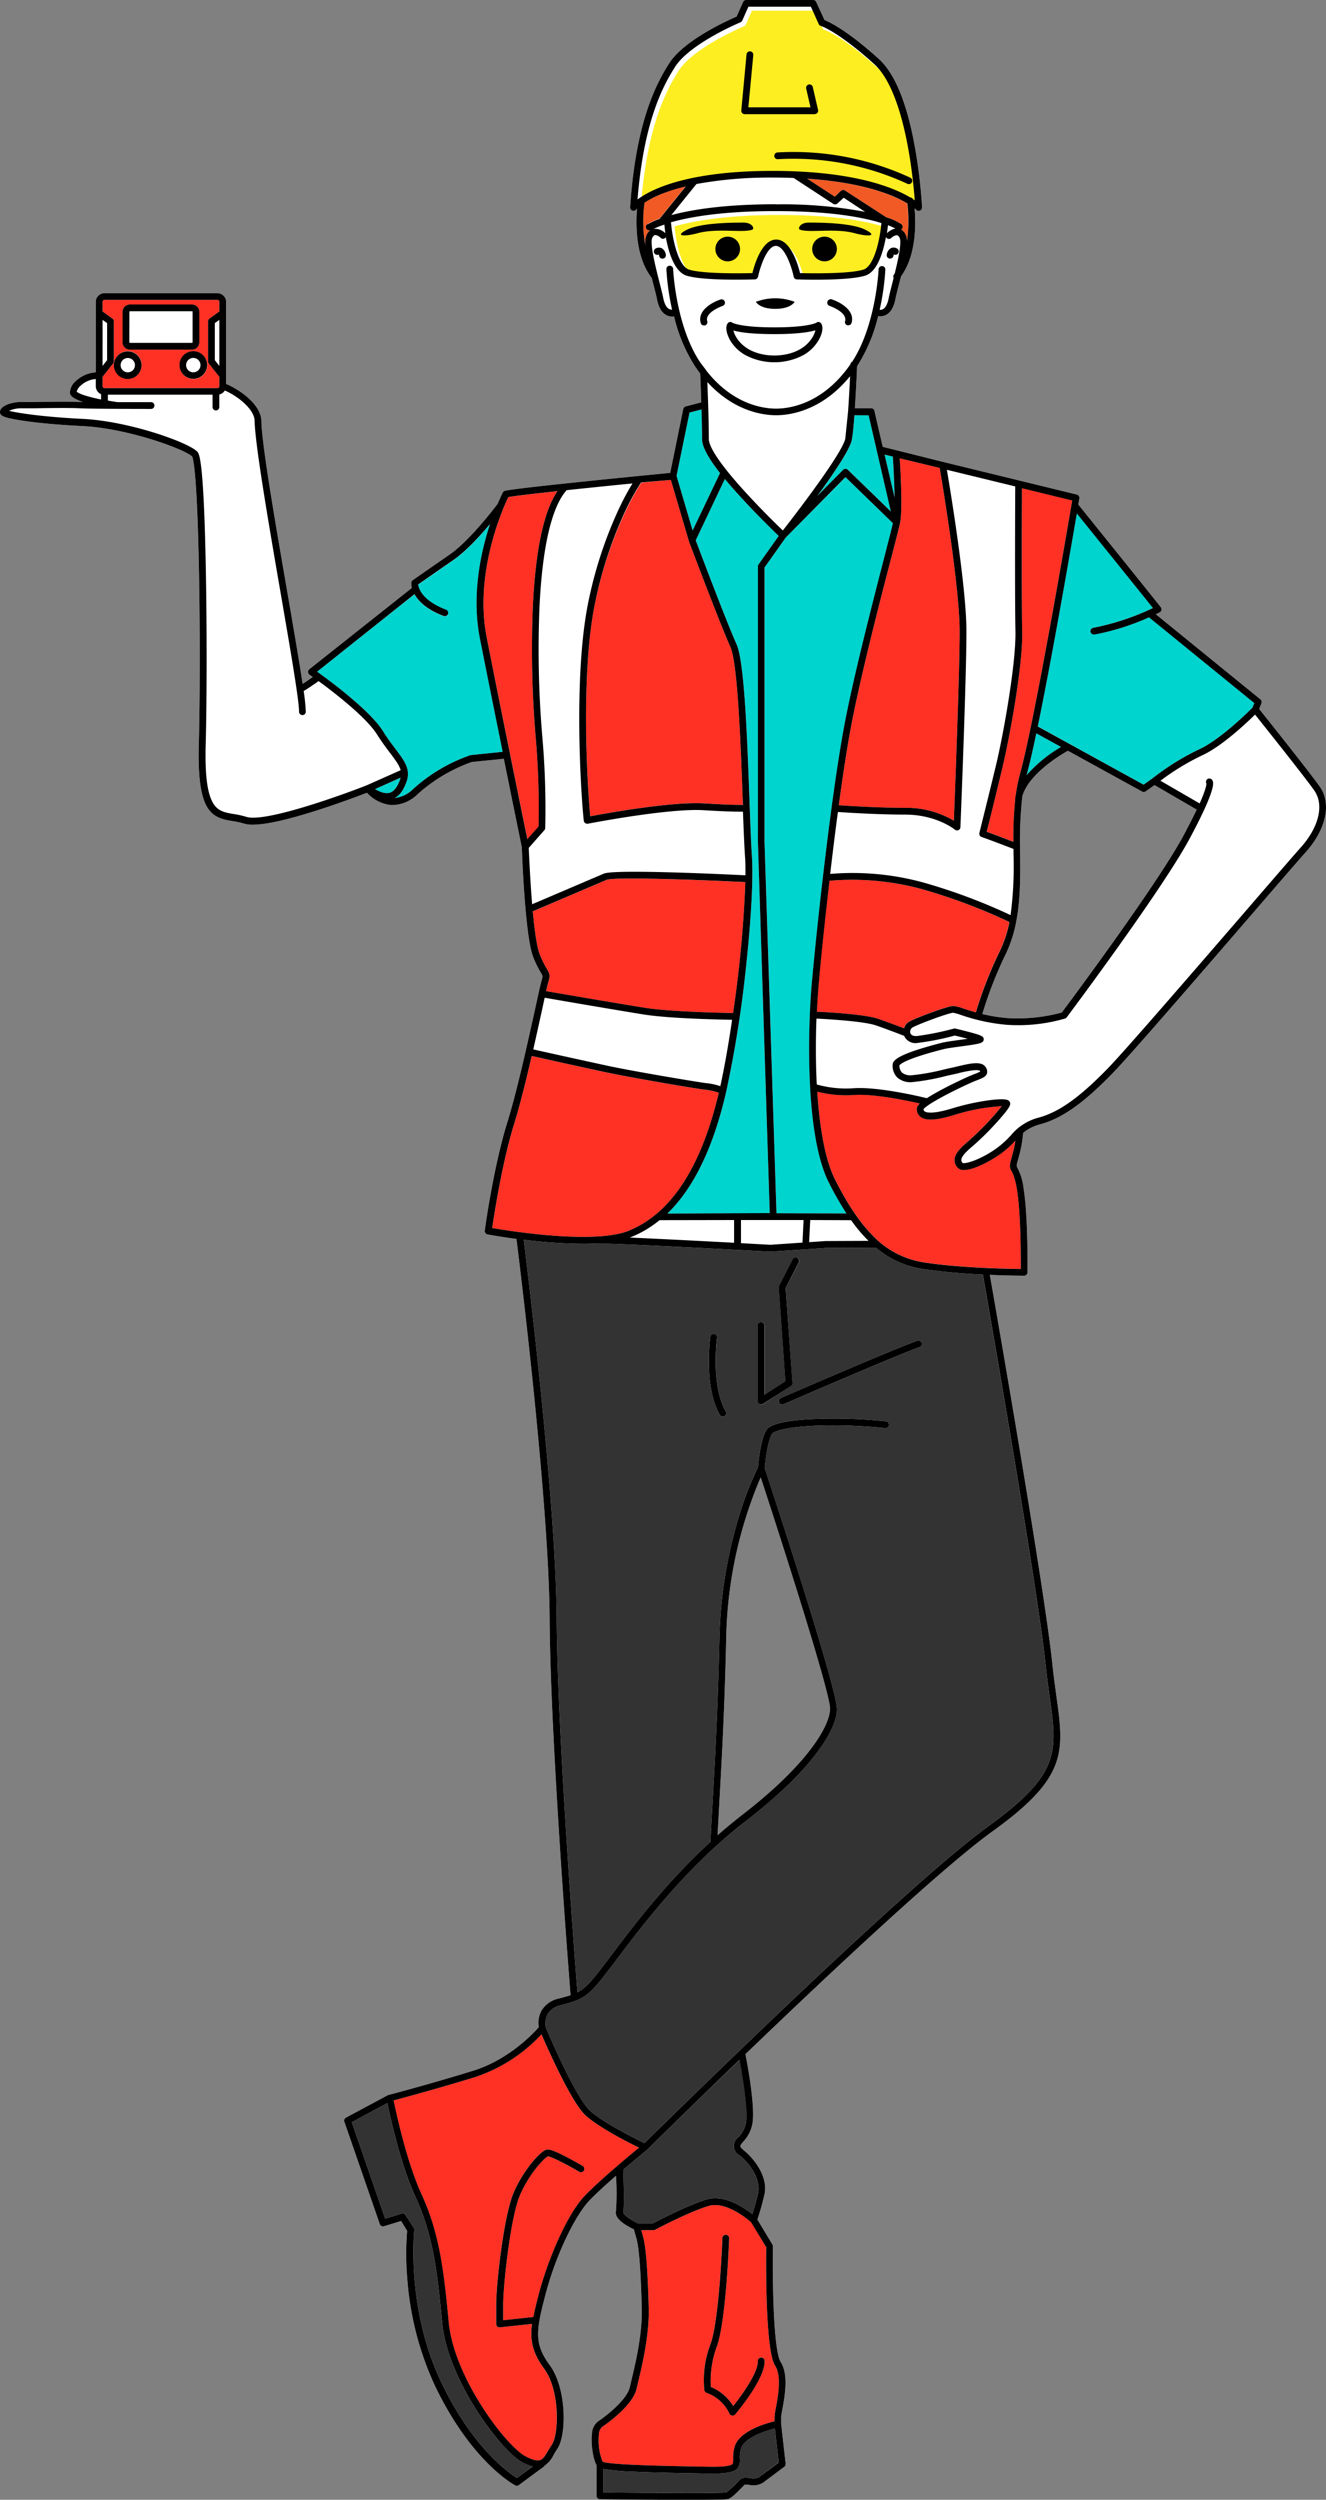<svg xmlns="http://www.w3.org/2000/svg" width="354.87" height="668.943" viewBox="0 0 354.87 668.943">
  <rect x="0" y="0" width="354.87" height="668.943" fill="#808080" stroke="none"/>
  <g transform="translate(0 0)">
    <path d="M349.33,228.178c-1.858,2.058-7.536,8.647-14.732,16.983-13.548,15.687-32.107,37.186-36.9,42.109-7.707,7.914-13.429,11.963-19.159,13.548a11.845,11.845,0,0,0-4.716,2.339,34.878,34.878,0,0,1-1.3,6.914c-.54,1.873-.511,1.925-.222,2.45a15.615,15.615,0,0,1,1.651,5.619c1.214,7.455,1.029,21.735,1.022,22.335a.9.9,0,0,1-.9.9c-.081,0-3.924,0-9.172-.23,1.54,8.8,14.651,83.862,16.724,104.058.333,3.206.74,6.1,1.088,8.662,2.073,14.917,3.013,21.728-16.983,36.12-13.622,9.794-44,38.333-66.228,59.7.5,2.554,2.628,13.881,1.88,18.508a9.4,9.4,0,0,1-2.45,4.886c-.422.5-.822.977-.8,1.236,0,.111.118.444.918,1.1,3.435,2.828,6.485,7.566,5.545,11.778a70.17,70.17,0,0,1-1.9,6.759l4.012,6.663a.9.9,0,0,1,.133.481c0,.067-.1,6.922.126,14.177.385,12.585,1.384,15.9,1.947,16.761,2.184,3.368,1.11,9.195.474,12.674a18.545,18.545,0,0,0-.333,2.132V648.6l1.2,10.69a.888.888,0,0,1-.355.822l-5.649,4.235a5.032,5.032,0,0,1-3.776.6,4.593,4.593,0,0,0-1.192-.052l-.481.5c-1.481,1.525-2.887,2.961-3.827,3.309-.252.1-.614.244-9.506.244h-8.247c-8.3-.052-16.583-.148-16.664-.148a.911.911,0,0,1-.9-.911v-8.217c-1.007-1.681-1.562-6.152-1.214-8.528a4.253,4.253,0,0,1,1.621-3.183c3.05-2.036,7.825-6.145,8.484-9.121.118-.526.274-1.162.444-1.9,1.029-4.294,2.961-12.282,2.761-19.248-.237-9.757-.7-16-1.377-18.508l-.74-2.621a20.735,20.735,0,0,1-2.221-1.214c-1.984-1.281-2.821-2.48-2.561-3.65a67.735,67.735,0,0,0,0-9.454c-2.665,2.325-5.389,4.8-7.159,6.663-3.457,3.613-8.795,13.814-11.845,25.615-2.421,9.284-2.858,12.763,1.266,18.382,4.553,6.211,4.59,18.693,2.028,22.424-.37.54-.681,1.081-.985,1.6a7.307,7.307,0,0,1-2.384,2.872.844.844,0,0,1-.252.289l-6.663,4.923a.911.911,0,0,1-.54.178.867.867,0,0,1-.422-.1c-.481-.252-11.845-6.418-21.565-26.821A82.464,82.464,0,0,1,109,609.748a76.857,76.857,0,0,1-.037-12.77l-1.614-2.643-4.583,1.407a.9.9,0,0,1-1.125-.57L92.161,567.78a.918.918,0,0,1,.429-1.1l11.29-6.048h0l.1-.044h.067c.111,0,11.6-3.057,22.542-6.441,9.965-3.08,16.694-10.616,17.6-11.675a7.033,7.033,0,0,1,.74-4.442A7.122,7.122,0,0,1,149.6,534.8c1.229-.318,2.221-.592,3.1-.888-.548-6.937-5.412-69.056-5.6-100.638-.185-31.419-7.951-94.375-8.884-101.733-4.316-.577-7.366-1.14-7.729-1.207a.911.911,0,0,1-.74-1.007c0-.17,2.273-16.953,6.085-29.183,2.621-8.432,5.589-22.076,7.4-30.234.837-3.835,1.436-6.611,1.7-7.462.37-1.207.37-1.207-.185-2.162a27.753,27.753,0,0,1-2.006-4.087c-2.221-5.426-3.028-27.717-3.087-29.464-.207-.992-2.325-11.356-4.819-23.69l-8.61.874a43.516,43.516,0,0,0-14.451,8.595,9.752,9.752,0,0,1-6.589,2.909h-.674a10.275,10.275,0,0,1-6.307-3.28c-1.8.689-7.4,2.828-13.548,4.775-7.869,2.51-13.562,3.768-17.027,3.768a7.832,7.832,0,0,1-2.332-.289,22.054,22.054,0,0,0-3.043-.674c-2.495-.415-5.071-.851-6.811-3.746s-2.473-8.328-2.236-16.835c.311-11.349.341-30.086.059-45.559-.489-27.391-1.592-30.967-1.843-31.426-2.08-1.977-17.286-7.573-29.405-8.143-5.693-.281-11.1-.74-15.28-1.347-1.873-.267-3.42-.54-4.486-.807-1.192-.3-2.265-.644-2.265-1.577,0-1.629,2.961-2.717,5.745-2.717H9.032c3.961-.052,9.935-.118,12.489,0h.666c-3.435-1.14-3.465-2.132-3.479-2.554a4.39,4.39,0,0,1,1.54-3.006,8.543,8.543,0,0,1,5.389-2.362V80.76a2.31,2.31,0,0,1,2.31-2.288H58.2a2.31,2.31,0,0,1,2.31,2.31v21.965c3.561,1.481,9.358,5.449,9.439,9.92.1,6.182,3.65,26.725,6.781,44.848,1.74,10.053,3.324,19.248,4.257,25.489.74-.459,1.725-1.133,2.724-1.829-.533-.385-.851-.6-.874-.614a.918.918,0,0,1-.385-.74.9.9,0,0,1,.341-.74l27.436-21.75a4.478,4.478,0,0,1-.155-1.4.881.881,0,0,1,.385-.666s4.1-2.872,9.883-6.863c5.352-3.7,12.082-12.585,12.844-13.57.777-1.858,1.333-2.961,1.377-3.035a.888.888,0,0,1,.555-.452c2.7-.74,38.689-4.272,44.248-4.8l3.487-17.086a.918.918,0,0,1,.659-.7l4.161-1.081c-.111-3.613-.244-6.781-.281-7.729-.452-.585-.888-1.192-1.325-1.836A43.108,43.108,0,0,1,180.4,84.677a3.931,3.931,0,0,1-.5.037,3.317,3.317,0,0,1-1.7-.459c-1.185-.688-1.991-2.132-2.391-4.286-.148-.807-.5-2.147-.9-3.7-.163-.629-.318-1.251-.466-1.858-2.473-3.213-3.842-7.677-4.064-13.326A40.917,40.917,0,0,1,170.5,55.8c-.155.163-.23.259-.237.259a.9.9,0,0,1-1.036.3.888.888,0,0,1-.585-.9c1.481-22.254,6.707-32.685,10.5-38.592,4.027-6.219,15.8-11.482,17.99-12.43l1.74-3.9a.9.9,0,0,1,.829-.54h17.9a.911.911,0,0,1,.829.533l2.221,4.834c1.362.54,6.108,2.784,14.54,10.416,4.257,3.85,7.507,11.726,9.624,23.416a140.146,140.146,0,0,1,1.954,16.287.9.9,0,0,1-.548.874.874.874,0,0,1-.355.074.911.911,0,0,1-.659-.281,5.085,5.085,0,0,0-.452-.4,41.384,41.384,0,0,1,.141,5.338c-.215,5.375-1.481,9.705-3.768,12.889-.178.74-.37,1.481-.57,2.221-.4,1.555-.74,2.895-.9,3.7-.4,2.154-1.207,3.6-2.391,4.286a3.317,3.317,0,0,1-1.7.459,4.808,4.808,0,0,1-.555-.044,43.338,43.338,0,0,1-5.634,13.385c-.067,1.555-.281,6.537-.6,11.26h4.353a.9.9,0,0,1,.881.7l2.221,9.624,16.25,4.064h0l35.7,8.713a.9.9,0,0,1,.674,1.029c0,.052-.1.637-.274,1.651,4.175,5.182,21.713,26.94,22.113,27.532a.91.91,0,0,1,.118.74.9.9,0,0,1-.459.577c-.067,0-.429.215-1.029.5l28,22.787a.918.918,0,0,1,.267,1.044l-.607,1.525c2.147,2.687,13.637,17.094,16.235,20.8C356.414,215.075,354.889,222,349.33,228.178Zm-86.446,43.19a44.067,44.067,0,0,0,6.589,1.066,44.878,44.878,0,0,0,14.688-1.481c2.184-2.917,25.593-34.336,32.625-47.446,1.481-2.8,2.635-5.049,3.487-6.855l-11.3-6.559-2.347,1.673a.911.911,0,0,1-.526.17.888.888,0,0,1-.437-.111L285.789,200.9c-2,1.125-10.52,6.233-12.193,12.185a111.007,111.007,0,0,0-.585,15.243c.052,6,.1,12.134-.992,17.967a.592.592,0,0,1-.037.192,34.6,34.6,0,0,1-2.961,9.1,107.691,107.691,0,0,0-6.137,15.783ZM198.321,485.9c8-6.159,14.2-12.06,18.434-17.545,4.56-5.922,5.345-9.432,5.4-11,.155-4-12.756-44.263-18.574-62.03a114.867,114.867,0,0,0-9.232,42.938c-.429,19.248-1.251,33.765-1.851,44.374-.178,3.183-.341,6.041-.459,8.484C194.042,489.344,196.182,487.582,198.321,485.9Z" transform="translate(0 0)" fill="#fff"/>
    <path d="M233.684,77.434a17.168,17.168,0,0,1,3.235-1.481.444.444,0,0,1,.067-.1l6.937-8.588a46.321,46.321,0,0,0-6.27,2.021,26.148,26.148,0,0,0-4.775,2.421,37.208,37.208,0,0,0,.244,11.712,6.174,6.174,0,0,1,.3-3.087,3.457,3.457,0,0,1,1.022-1.273.9.9,0,0,1-.755-1.629Z" transform="translate(-60.385 -17.469)" fill="#f15a24"/>
    <path d="M294.563,73.329l-5.752-3.746-1.7,1.547a.911.911,0,0,1-1.1.089L275.411,64.29c-1.984-.081-3.872-.111-5.612-.111A110.307,110.307,0,0,0,249.4,65.9l-6.737,8.336c5.182-1.414,14.066-2.917,28.087-2.917A118.151,118.151,0,0,1,294.563,73.329Z" transform="translate(-63.017 -16.666)" fill="#fff"/>
    <path d="M304.749,156.637c-.437,2.51-4.908,9.121-9.269,15.095l6.929-7.011a.9.9,0,0,1,1.273,0l11.5,11.156-5.989-25.748H305.43C305.2,152.78,304.971,155.216,304.749,156.637Z" transform="translate(-76.734 -38.987)" fill="#00d4cf"/>
    <path d="M304.769,54.852a.881.881,0,0,1,.74.474l.452.3c-.533-6.863-2.835-29.176-10.875-36.453-7.625-6.907-12.652-9.668-14.244-10.164a.955.955,0,0,1-.563-.5L278.17,3.86H261.432l-1.643,3.7a.9.9,0,0,1-.481.466c-.133.059-13.451,5.626-17.486,11.9-3.561,5.545-8.41,15.191-10.061,35.468,3.576-2.687,13.266-7.647,36.157-7.647C289.452,47.753,300.172,52.121,304.769,54.852Z" transform="translate(-60.186 -1.002)" fill="#fcee21"/>
    <path d="M248.707,93.353c3.909,1.17,14.155.992,16.916.925.555-2.288,2.547-8.95,6.381-8.95s5.8,6.663,6.381,8.973c2.754.067,13.007.244,16.916-.925,2.843-.851,4.442-7.81,4.842-12.467-4.538-1.436-13.163-3.2-28.132-3.2-14.384,0-23.209,1.629-28.132,3.035C244.235,85.372,245.827,92.487,248.707,93.353Z" transform="translate(-63.333 -20.181)" fill="#fcee21"/>
    <path d="M320.6,83.572A4.4,4.4,0,0,1,322.87,82.3a18.973,18.973,0,0,0-2-.888c-.059.585-.148,1.325-.281,2.162Z" transform="translate(-83.254 -21.141)" fill="#fff"/>
    <path d="M313.064,68.632c-6.574-2.436-14.325-3.568-21.314-4.042l7.4,4.834,1.666-1.569a.9.9,0,0,1,1.1-.089l11.023,7.159a16.094,16.094,0,0,1,4.027,1.829.9.9,0,0,1,.192,1.266.74.74,0,0,1-.2.2,3.235,3.235,0,0,1,1.2,1.392,4.316,4.316,0,0,1,.348,1.688,38.364,38.364,0,0,0,0-10.127,33.675,33.675,0,0,0-5.449-2.539Z" transform="translate(-75.765 -16.773)" fill="#f15a24"/>
    <path d="M236.405,82.218a3.761,3.761,0,0,1,2.961,1.207c-.141-.925-.229-1.732-.289-2.325a22.357,22.357,0,0,0-3.028,1.207,2.109,2.109,0,0,1,.355-.089Z" transform="translate(-61.3 -21.061)" fill="#fff"/>
    <circle id="楕円形_10" data-name="楕円形 10" cx="1.917" cy="1.917" r="1.917" transform="translate(49.823 95.781)" fill="#fff"/>
    <path d="M214.457,205.478c-4.212,19.2-2.221,50.437-1.481,58,4.36-.822,21.884-3.99,30.508-3.457,6.27.392,9.121.422,10.364.392a7.861,7.861,0,0,0-.037-.933c-.54-14.717-1.347-36.964-3.317-41.324-2.8-6.2-11.023-28.058-11.1-28.272h0l-4.834-16.42-7.884.74a61.334,61.334,0,0,0-4.235,7.64,110.134,110.134,0,0,0-7.981,23.638Z" transform="translate(-55.017 -45.046)" fill="#ff3024"/>
    <path d="M38.294,116.5l-1.214-.881v12.326l1.214-1.54Z" transform="translate(-9.629 -30.025)" fill="#fff"/>
    <path d="M276.091,126.194c2.1,0,7.292-.452,10.039-4.634a6.462,6.462,0,0,0,.94-2.11c-1.555.459-4.716,1.014-10.979,1.014s-9.424-.555-10.971-1.014a6.418,6.418,0,0,0,.933,2.11C268.8,125.78,273.989,126.194,276.091,126.194Z" transform="translate(-68.849 -31.02)" fill="#fff"/>
    <path d="M250.2,121.151c7.166,9.172,15.354,10.216,18.693,10.216,3.524,0,12.474-1.162,19.892-11.845a.9.9,0,0,1,.481-.7c6.389-9.757,7.07-24.593,7.077-24.741a.9.9,0,1,1,1.806.074,67.224,67.224,0,0,1-1.555,10.823,1.614,1.614,0,0,0,.925-.2c.7-.407,1.229-1.481,1.525-3.057.163-.866.511-2.221.918-3.813.111-.444.237-.933.37-1.481a.9.9,0,0,1,.111-.925l.178-.222c.918-3.7,1.925-8.365,1.325-9.55-.148-.3-.4-.674-.74-.74a2.494,2.494,0,0,0-1.481.74.9.9,0,0,1-1.281,0,.741.741,0,0,1-.17-.244c-.74,4.012-2.28,9.395-5.641,10.364-2.961.881-8.884,1.059-13.2,1.059-2.724,0-4.782-.074-5-.081a.9.9,0,0,1-.851-.74c-.674-3.183-2.561-8.232-4.768-8.232-1.133,0-2.347,1.392-3.405,3.924a25.911,25.911,0,0,0-1.362,4.309.911.911,0,0,1-.859.74c-.54,0-13.392.459-18.2-.977-3.331-1-4.9-6.315-5.619-10.32a.74.74,0,0,1-.133.163.9.9,0,0,1-1.273,0,2.221,2.221,0,0,0-1.481-.74c-.311.052-.555.422-.74.74-.74,1.481,1.029,8.425,1.984,12.148.407,1.584.74,2.961.918,3.813.3,1.592.829,2.65,1.532,3.057a1.6,1.6,0,0,0,.866.207,66.406,66.406,0,0,1-1.525-10.823.9.9,0,0,1,.866-.94.911.911,0,0,1,.94.866c0,.148.7,15.347,7.307,25.1.474.688.948,1.347,1.429,1.962ZM298.46,90.258a2.391,2.391,0,0,1,1.1-1.747,1.718,1.718,0,0,1,1.658.044.911.911,0,1,1-.844,1.614h0a1.184,1.184,0,0,0-.1.326.911.911,0,0,1-.9.785h-.118a.911.911,0,0,1-.8-1.022Zm-59.869,1.007h-.111a.9.9,0,0,1-.9-.785,1.2,1.2,0,0,0-.1-.326h0a.9.9,0,1,1-.814-1.614,1.71,1.71,0,0,1,1.658-.044,2.369,2.369,0,0,1,1.059,1.747.9.9,0,0,1-.792,1.022Zm44.048,11.49a.9.9,0,0,1,1.14-.57c2.406.8,6.233,3.028,5.3,6.285a.918.918,0,0,1-.874.659.932.932,0,0,1-.244,0,.9.9,0,0,1-.622-1.118c.681-2.384-4.086-4.057-4.131-4.072a.9.9,0,0,1-.57-1.184Zm-13.984-.9a16.835,16.835,0,0,1,5.182.948s-.94,1.88-5.182,1.88-5.182-1.88-5.182-1.88a16.834,16.834,0,0,1,5.182-.925Zm-12.778,6.818a.911.911,0,0,1,.614-.422.829.829,0,0,1,.666.185c.222.126,2.532,1.251,11.253,1.251s11.031-1.125,11.253-1.251a.837.837,0,0,1,.674-.185.911.911,0,0,1,.607.422c.577.866.37,2.465-.533,4.161a10.994,10.994,0,0,1-4.064,4.183,16.642,16.642,0,0,1-15.872,0,11.053,11.053,0,0,1-4.064-4.183C255.514,111.15,255.307,109.55,255.877,108.677Zm-6.315.466a.9.9,0,0,1-.866-.659c-.933-3.257,2.887-5.486,5.293-6.285a.906.906,0,1,1,.577,1.718c-.052,0-4.812,1.688-4.131,4.072a.9.9,0,0,1-.622,1.118.984.984,0,0,1-.244.044Z" transform="translate(-61.176 -22.061)" fill="#fff"/>
    <path d="M256.215,165.027c-3.228-4.138-4.812-7.129-4.812-9.069,0-2.221-.067-5.13-.148-7.958l-3.213.837-3.472,16.931,4.309,14.643Z" transform="translate(-63.513 -38.434)" fill="#00d4cf"/>
    <rect width="16.938" height="8.469" rx="0.22" transform="translate(34.602 83.285)" fill="#fff"/>
    <path d="M268.654,369.608l-3.161-99.268V196.531a.94.94,0,0,1,.163-.526l5.4-7.625c-1.481-1.436-5.7-5.523-9.861-10.068q-2.6-2.828-4.553-5.182l-7.8,16.42c1.073,2.865,8.343,22.091,10.927,27.813,2.117,4.679,2.865,25.37,3.472,42q0,.866.067,1.71a1.79,1.79,0,0,1,0,.2c.193,5.264.363,9.765.563,12.644.111,1.643.148,3.7.111,6.115a1.953,1.953,0,0,1,0,.215,1.024,1.024,0,0,1,0,.148c-.111,5.871-.659,13.688-1.569,22.254a312.087,312.087,0,0,1-5.412,34.432c-3.413,14.895-8.691,25.815-15.754,32.633l25.171-.074Z" transform="translate(-62.648 -44.96)" fill="#00d4cf"/>
    <path d="M296.949,446.626H297l11.393-.052a41.71,41.71,0,0,1-4.649-5.523L292.8,441l-.3,5.922Z" transform="translate(-75.96 -114.524)" fill="#fff"/>
    <path d="M228.094,445.546l-.444.163c7.714.326,19.515.94,27.932,1.392V441l-19.951.059A28.992,28.992,0,0,1,228.094,445.546Z" transform="translate(-59.119 -114.524)" fill="#fff"/>
    <path d="M321.86,376.625q3.021-1,7.3-2.073h.118c.7-.17,2.295-.392,4.153-.644.644-.089,1.414-.193,2.147-.3-1.066-.289-2.295-.592-3.45-.866a72.69,72.69,0,0,1-10.031,1.984,3.275,3.275,0,0,1-3.524-1.9c-1.11-.437-4.3-1.666-7.522-2.791s-12.941-1.688-15.946-1.836c-.229,5.922-.207,12.037.081,17.634a28.694,28.694,0,0,0,10.068.992c6.492-.37,17.175,2.139,19.381,2.68.925-.592,2.169-1.31,3.827-2.221,3.28-1.74,6.789-3.361,7.944-3.842l1.1-.444a9.461,9.461,0,0,0,1.444-.637,1.525,1.525,0,0,0-.111-.178s-.3-.318-1.947-.126a32.816,32.816,0,0,0-3.761.74c-.563.141-1.051.259-1.444.341s-1.185.252-1.991.444a60.412,60.412,0,0,1-8.8,1.592,5.331,5.331,0,0,1-4.116-1.17,4.442,4.442,0,0,1-1.281-3.361C315.486,379.653,316.263,378.483,321.86,376.625Z" transform="translate(-76.596 -95.618)" fill="#fff"/>
    <path d="M321.981,164.86l-2.221-.54,2.672,11.467C322.388,171.486,322.092,166.608,321.981,164.86Z" transform="translate(-83.039 -42.672)" fill="#00d4cf"/>
    <path d="M275.869,177.272c1.318-1.688,4.56-5.878,7.832-10.364,7.292-9.994,8.713-13.207,8.884-14.236l.74-7.218c.237-3.339.422-6.966.54-9.483-7.588,9.38-16.191,10.461-19.744,10.461-3.346,0-11.193-.962-18.411-8.884.059,1.606.141,3.783.215,6.093h0c.1,3.183.178,6.626.178,9.158,0,1.333,1.318,5,10.15,14.636C270.242,171.8,274.27,175.732,275.869,177.272Z" transform="translate(-66.406 -35.31)" fill="#fff"/>
    <path d="M288.6,335.73v-.1c-.355-6.663-.311-13.37-.074-19.152a.423.423,0,0,1,0-.1v-.1c.148-3.368.348-6.4.577-8.884,1.577-17.308,5.375-51.525,8.884-69.641,2.524-13.044,7.447-32.063,10.364-43.419,1.177-4.56,2.065-7.988,2.413-9.535l-12.7-12.326-16.035,16.205-5.641,7.966v73.483l3.2,99.32,18.737.059a85.375,85.375,0,0,1-4.694-8.232C290.579,355.274,289.135,345.606,288.6,335.73Z" transform="translate(-71.773 -44.789)" fill="#00d4cf"/>
    <path d="M403.482,258.16l2.339-1.673a67.735,67.735,0,0,1,12.474-7.766c5.619-2.532,13.252-10.105,14.318-11.171l.489-1.229-28.176-22.95a64.726,64.726,0,0,1-14.54,4.59h-.148a.9.9,0,0,1-.148-1.8,66.733,66.733,0,0,0,15.887-5.278c-2.88-3.628-14.429-17.96-20.366-25.333-1.784,10.416-6.663,38.659-10.461,57Z" transform="translate(-97.423 -48.186)" fill="#00d4cf"/>
    <path d="M334.964,265.456a.9.9,0,0,1-.533.792.918.918,0,0,1-.37.074.888.888,0,0,1-.577-.215c-.052-.037-4.93-4.02-13.326-4.02-7.3,0-15.376-.526-17.975-.7-.74,5.434-1.421,11.068-2.073,16.576a71.669,71.669,0,0,1,24.926,2.3,153,153,0,0,1,23.357,8.728,100.738,100.738,0,0,0,.777-16.553v-1.162c-1.762-.674-7.055-2.7-8.536-3.191A.9.9,0,0,1,340.05,267c0-.118,3.035-12.171,4.627-18.937,1.792-7.6,5.182-26.274,5.019-35.054-.185-8.388-.081-34.128-.059-38.74l-18.286-4.442c1.059,6.241,5.234,31.73,5.234,43.19C336.578,225.783,334.986,265.063,334.964,265.456Z" transform="translate(-77.936 -44.103)" fill="#fff"/>
    <path d="M284.277,447.051l.3-6.041H267.82v6.2l7.855.437Z" transform="translate(-69.55 -114.526)" fill="#fff"/>
    <path d="M319.633,182.862c-.252,1.259-1.214,4.967-2.547,10.105-2.961,11.342-7.84,30.353-10.364,43.315-1.17,6.019-2.362,13.836-3.5,22.209,2.687.185,10.586.7,17.73.7a24.971,24.971,0,0,1,13.074,3.457c.3-7.618,1.547-39.5,1.547-50.733,0-11.719-4.6-39.3-5.338-43.678l-10.712-2.613C319.751,169.225,320.314,179.427,319.633,182.862Z" transform="translate(-78.744 -43.01)" fill="#ff3024"/>
    <path d="M361.122,250.212c-1.355,5.767-3.7,15.347-4.442,18.16,1.836.659,5.3,1.984,7.151,2.695a98.808,98.808,0,0,1,.511-11.586.873.873,0,0,1,0-.392c.037-.178.081-.355.126-.526a44.029,44.029,0,0,1,1.155-5.774c3.894-14.11,12.726-65.887,13.947-73.068l-13.444-3.28c0,5.6-.111,30.138.059,38.267C366.4,224.471,362.551,244.149,361.122,250.212Z" transform="translate(-92.627 -45.82)" fill="#ff3024"/>
    <path d="M373.716,265.08c-.985,4.679-1.88,8.588-2.606,11.208h0a37.273,37.273,0,0,1,9.224-7.566Z" transform="translate(-96.374 -68.839)" fill="#00d4cf"/>
    <path d="M334.4,352.466c.918.3,2.065.666,3.405,1.036a108.717,108.717,0,0,1,6.285-16.131,32.655,32.655,0,0,0,2.7-8.04,150.751,150.751,0,0,0-23.5-8.832,70.834,70.834,0,0,0-24.66-2.221c-1.192,10.313-2.221,20.04-2.828,27.021-.229,2.584-.415,5.278-.54,8.018,3.072.148,12.941.7,16.472,1.932,2.7.948,5.382,1.962,6.855,2.532a3.131,3.131,0,0,1,1.481-1.866c1.806-1,10.231-4.146,11.726-4.146A10.5,10.5,0,0,1,334.4,352.466Z" transform="translate(-76.676 -82.586)" fill="#ff3024"/>
    <path d="M245.841,797.3c-5.286,1.562-14.251,6.33-14.34,6.381a.962.962,0,0,1-.429.1h-3.257l.5,1.888c.74,2.717,1.2,8.884,1.481,18.959.17,7.211-1.769,15.347-2.813,19.722-.17.74-.326,1.355-.437,1.866-1.051,4.716-8.884,10.009-9.254,10.231a2.88,2.88,0,0,0-.829,1.94,15.7,15.7,0,0,0,.977,7.344c1.829.874,17.079,1.155,25.311,1.3l2.887.052c2.458.052,5.8,0,6.522-.681.222-.215.237-.644.237-1.481a10.283,10.283,0,0,1,.422-3.287c1.325-4.153,8.328-6.145,10.646-6.7v-1.088a16.772,16.772,0,0,1,.355-2.458c.592-3.22,1.584-8.595-.207-11.364-2.628-4.035-2.421-27.865-2.369-31.693l-4.027-6.715C256.368,800.941,250.408,795.944,245.841,797.3Zm14.021,40.562a.9.9,0,0,1,.94.859c.215,4.657-7.048,13.326-7.869,14.34a.933.933,0,0,1-.7.318H252.1a.933.933,0,0,1-.7-.54,10.742,10.742,0,0,0-6.085-5.537.918.918,0,0,1-.629-.74,27.029,27.029,0,0,1,1.658-12.341c2.339-6.441,3.161-28.132,3.169-28.346a.911.911,0,0,1,.94-.874.9.9,0,0,1,.866.94c0,.9-.837,22.209-3.28,28.872a26.777,26.777,0,0,0-1.6,10.957,12.622,12.622,0,0,1,5.989,5.064c2.458-3.08,6.715-9.069,6.581-12.03a.9.9,0,0,1,.844-.94Z" transform="translate(-56.188 -206.991)" fill="#ff3024"/>
    <path d="M105.27,238.21c-1.051-1.384-2.221-2.961-3.487-4.945-2.895-4.634-11.438-11.223-15.665-14.325-1.281.9-2.961,2.058-4,2.65a50.343,50.343,0,0,1,.57,5.545.9.9,0,1,1-1.806,0c0-3.228-2.473-17.531-5.086-32.677-3.139-18.189-6.663-38.8-6.811-45.159,0-1.481-1.11-3.265-3.05-4.99a19.484,19.484,0,0,0-4.916-3.139,2.28,2.28,0,0,1-1.481,1.059v3.383a.9.9,0,1,1-1.806,0v-3.324H29.721v1.592c.8.141,1.666.281,2.591.415h9.047a.911.911,0,0,1,0,1.814c-.637,0-15.665,0-19.078-.163-2.495-.148-8.432-.074-12.363,0H6.609a8.062,8.062,0,0,0-3.339.659c2.413.644,9.439,1.666,19.714,2.169,12.371.607,28.132,6.233,30.627,8.736.533.526,1.777,1.769,2.332,32.018.289,15.658.274,34.676-.044,46.262-.229,8.143.407,13.2,2,15.843,1.318,2.184,3.191,2.495,5.56,2.895a22.212,22.212,0,0,1,3.3.74c4.871,1.577,24.9-5.552,32.233-8.44l9.1-4.079A16.31,16.31,0,0,0,105.27,238.21Z" transform="translate(-0.849 -36.661)" fill="#fff"/>
    <path d="M231.8,768.5h0c-.059.044-3.043,2.48-6.53,5.471.089,2.088.363,9.624,0,11.364-.1.422,1.481,1.829,3.946,2.961h4.02c1.4-.74,9.395-4.9,14.48-6.411,4.6-1.362,9.9,2.221,12.111,3.961.422-1.31,1.081-3.479,1.577-5.708.533-2.413-.777-6.567-4.938-9.994a2.863,2.863,0,0,1-.348-4.9,7.7,7.7,0,0,0,2.051-4.005c.607-3.805-.955-12.992-1.658-16.738C242.458,757.974,232.072,768.234,231.8,768.5Z" transform="translate(-58.499 -193.34)" fill="#333"/>
    <path d="M188.725,243.119a278.441,278.441,0,0,1-.74-34.476c.7-15.258,2.917-25.7,6.6-31.093-6.411.688-11.586,1.288-13.17,1.592-1.325,2.747-9.217,20.188-5.782,37.541,3.3,16.694,9.38,46.491,10.92,54.043l3.02-3.428A221.025,221.025,0,0,0,188.725,243.119Z" transform="translate(-45.386 -46.108)" fill="#ff3024"/>
    <path d="M159.806,193.172c.363-1.31.74-2.539,1.118-3.7-2.673,3.183-6.426,7.285-9.787,9.624-4.723,3.265-8.3,5.76-9.469,6.574a4.649,4.649,0,0,0,.185.74.918.918,0,0,1,.074.229c.57,1.481,2.221,3.864,7.2,5.76a.9.9,0,0,1-.318,1.747.844.844,0,0,1-.326-.059c-4.612-1.755-6.774-4.012-7.781-5.834l-26.066,20.7c1.355.97,3.931,2.85,6.715,5.086,5.5,4.442,9.158,8.047,10.89,10.809,1.2,1.925,2.362,3.457,3.383,4.812,2.376,3.139,4.094,5.4,2.961,8.669-.533,1.481-1.436,3.561-3.228,4.442a8.3,8.3,0,0,0,4.982-2.421,44.3,44.3,0,0,1,15.28-9.039.739.739,0,0,1,.178-.037l8.521-.866c-2.117-10.446-4.442-22-6.093-30.353C156.194,209.925,157.963,199.842,159.806,193.172Z" transform="translate(-29.771 -49.204)" fill="#00d4cf"/>
    <path d="M142.433,281.11l-6.863,3.08c1.651.955,2.961,1.281,4.005.955s2-1.532,2.732-3.62C142.351,281.384,142.4,281.243,142.433,281.11Z" transform="translate(-35.206 -73.002)" fill="#00d4cf"/>
    <path d="M249.151,279.635c0-1.947,0-3.7-.133-5.182-.185-2.754-.355-6.952-.54-11.845-1.325,0-4.264,0-10.5-.392-9.454-.585-30.8,3.576-31.019,3.62h-.17a.874.874,0,0,1-.533-.178.888.888,0,0,1-.37-.622c-.629-5.367-3.05-39.14,1.429-59.573a111.9,111.9,0,0,1,8.069-24.119,67.816,67.816,0,0,1,3.539-6.574c-5.6.555-11.949,1.2-17.619,1.8-4.027,4.442-6.544,15.339-7.285,31.471a275.94,275.94,0,0,0,.74,34.232,222.38,222.38,0,0,1,.807,24.7.962.962,0,0,1-.222.57l-4.2,4.768c.059,1.606.333,8.417.888,15.1l19.2-8.2C213.986,278.006,241.488,279.257,249.151,279.635Z" transform="translate(-49.637 -45.386)" fill="#fff"/>
    <path d="M239.37,383.523a15.994,15.994,0,0,1,3.472.785c1.088-4.916,2.177-11.1,3.161-17.767-3.842-.067-16.9-.355-23.512-1.4s-22.787-3.827-26.651-4.5c-.215.97-.452,2.058-.7,3.22-.644,2.961-1.481,6.663-2.347,10.6,3.243.74,14.54,3.228,20.166,4.442C219.841,380.369,238.356,383.486,239.37,383.523Z" transform="translate(-50.066 -93.655)" fill="#fff"/>
    <path d="M214.5,428.468c11.282-4.545,19.381-16.968,24.082-36.919a16.806,16.806,0,0,0-3.08-.74c-1.184,0-20.292-3.272-26.8-4.656-5.634-1.192-16.96-3.7-20.188-4.442-1.481,6.359-3.124,13.074-4.664,18.027-3.272,10.505-5.382,24.43-5.922,28.021C182.631,428.564,205.284,432.184,214.5,428.468Z" transform="translate(-46.207 -99.127)" fill="#ff3024"/>
    <path d="M196.738,345.386c-.118.363-.311,1.185-.57,2.325,4.027.7,19.937,3.435,26.555,4.479s20.033,1.325,23.49,1.384a320.418,320.418,0,0,0,3.287-35.039c-16.923-.837-35.468-1.325-37.149-.607-2.495,1.073-16.642,7.107-19.751,8.432.459,4.967,1.081,9.58,1.888,11.564a26.48,26.48,0,0,0,1.9,3.857C197.175,343.128,197.286,343.587,196.738,345.386Z" transform="translate(-50.017 -82.473)" fill="#ff3024"/>
    <path d="M254.963,883.169a8.455,8.455,0,0,0-.333,2.732,3.448,3.448,0,0,1-.785,2.747c-.785.763-2.606,1.214-6.352,1.214h-1.481l-2.88-.059c-5.13-.089-11.519-.207-16.59-.437a63.8,63.8,0,0,1-8.432-.74V894.9c12.719.148,31.226.274,32.877,0a20.683,20.683,0,0,0,3.154-2.872c.207-.215.385-.4.526-.533.666-.666,1.673-.555,2.65-.444a3.576,3.576,0,0,0,2.487-.244l5.227-3.924-1.036-9.165C261.129,878.46,255.873,880.311,254.963,883.169Z" transform="translate(-56.641 -227.936)" fill="#333"/>
    <path d="M193.687,757.078c-3.753-3.391-10.009-17.508-11.845-21.728A42.5,42.5,0,0,1,164.075,746.8c-9.283,2.865-18.959,5.486-21.795,6.241.688,3.383,3.494,16.405,7.4,24.971,4.8,10.431,5.974,19.936,7.336,34.365,1.414,14.969,15.546,33.41,20.669,35.964,3.887,1.947,4.442.962,5.848-1.414.311-.526.651-1.118,1.066-1.718,1.947-2.835,2.221-14.517-2-20.321-3.161-4.309-3.864-7.655-3.287-12.052l-8.588.925h-.1a.894.894,0,0,1-.9-.9v-5.212c0-5.552,2.036-23.831,4.708-30s7.092-10.883,8.61-11.386c.563-.193,1.481-.185,5.693,2.021,2.11,1.11,4.1,2.28,4.124,2.295a.9.9,0,1,1-.918,1.555c-3.339-1.962-7.44-4.072-8.388-4.131-.985.452-4.953,4.575-7.462,10.364s-4.486,23.971-4.486,29.279v4.227L179.7,811c.341-1.784.837-3.746,1.421-6.011,2.354-9.024,7.477-21.351,12.319-26.407,3.805-3.968,11.623-10.5,14.51-12.881C204.873,764.17,197.152,760.217,193.687,757.078Z" transform="translate(-36.949 -190.964)" fill="#ff3024"/>
    <path d="M347.506,412.044a39.072,39.072,0,0,0,.977-4.39,26.909,26.909,0,0,1-3.391,3.139c-2.539,1.932-7.514,4.745-10.364,4.745a2.169,2.169,0,0,1-1.755-.651c-2.006-2.406.133-4.745,2.739-6.922a74.152,74.152,0,0,0,9.113-9.513,52.983,52.983,0,0,0-12.9,2.406c-4.583,1.4-7.4,1.555-8.817.489a2.547,2.547,0,0,1-1.022-2.162c0-.363.1-.785.8-1.444-3.7-.837-12.141-2.584-17.382-2.288a31.529,31.529,0,0,1-10.061-.874c.681,10.616,2.325,18.745,4.768,23.549,3.354,6.6,6.478,11.268,9.816,14.7a23.94,23.94,0,0,0,13.711,7.4c9.728,1.532,22.683,1.762,26.177,1.792,0-3.294,0-14.873-1.007-21.114-.548-3.383-1.118-4.442-1.481-5.049C346.847,414.776,346.854,414.309,347.506,412.044Z" transform="translate(-76.723 -102.469)" fill="#ff3024"/>
    <path d="M160.5,842.273c-3.043-4.8-8.277-14.2-9.135-23.275-1.34-14.236-2.495-23.608-7.174-33.78-3.946-8.573-6.663-21.084-7.492-25.008l-9.528,5.108,8.936,25.829,4.4-1.355a.911.911,0,0,1,1.029.37l2.221,3.428a.911.911,0,0,1,.141.6c0,.2-2.273,20.729,7.174,40.628,8.306,17.479,18.049,24.312,20.3,25.718l4.257-3.146a13.653,13.653,0,0,1-2.591-1.007C169.908,854.814,164.867,849.166,160.5,842.273Z" transform="translate(-33.025 -197.42)" fill="#333"/>
    <path d="M78.864,127.946V115.62l-1.214.881v9.905Z" transform="translate(-20.165 -30.025)" fill="#fff"/>
    <path d="M420.32,258.31c-2.221,2.169-8.936,8.551-14.273,10.957A64.667,64.667,0,0,0,395,276l10.49,6.085c1.7-3.835,1.821-5.049,1.806-5.352a.911.911,0,0,1,0-.881.888.888,0,0,1,1.229-.333c.866.489.585,1.888.193,3.183-.785,2.635-2.769,6.922-5.885,12.741-7.4,13.814-32.685,47.557-32.936,47.9a.933.933,0,0,1-.318.267,45.086,45.086,0,0,1-15.8,1.7,51.3,51.3,0,0,1-12.2-2.635,13.605,13.605,0,0,0-2.043-.585c-1.044,0-9.061,2.924-10.846,3.916a1.333,1.333,0,0,0-.637,1.481c.17.592.814.9,1.747.837a75.05,75.05,0,0,0,9.905-1.991.9.9,0,0,1,.444,0s1.74.407,3.45.859c3.561.948,4.1,1.214,4.1,2.036s-.94,1.081-2.487,1.34c-1.044.178-2.4.363-3.7.54-1.651.222-3.361.459-3.961.607h-.111c-10.638,2.658-12.126,4.175-12.3,4.442a2.665,2.665,0,0,0,.7,1.962,3.7,3.7,0,0,0,2.769.681,59.714,59.714,0,0,0,8.521-1.54c.822-.192,1.532-.355,2.043-.459.363-.074.829-.185,1.37-.318,3.642-.888,6.522-1.481,7.61.074a2.058,2.058,0,0,1,.429,1.747c-.267.911-1.236,1.288-2.576,1.806-.318.126-.688.267-1.066.429-1.036.429-4.257,1.91-7.359,3.546-4.849,2.547-5.811,3.553-5.989,3.8a.74.74,0,0,0,.281.592c.415.3,1.947.844,7.211-.74a64.461,64.461,0,0,1,9.972-2.221c4.9-.644,5.315,0,5.56.348.466.7-.074,1.481-.9,2.584-.622.807-1.525,1.873-2.613,3.065a75.072,75.072,0,0,1-6.544,6.433c-3.553,2.961-2.961,3.8-2.524,4.338.74.348,5.182-.94,9.668-4.346a25.737,25.737,0,0,0,3.272-3.05,14.286,14.286,0,0,1,7.514-4.76c5.4-1.481,10.883-5.4,18.345-13.066,4.753-4.886,23.283-26.355,36.823-42.027,7.2-8.343,12.889-14.932,14.762-17.027,4.967-5.523,6.441-11.571,3.761-15.406C433.757,275.167,423.044,261.723,420.32,258.31Z" transform="translate(-84.434 -67.081)" fill="#fff"/>
    <path d="M37.576,132H67.832a.5.5,0,0,0,.5-.5v-2.517L65.5,125.408a.9.9,0,0,1-.192-.563V114.162a.9.9,0,0,1,.37-.74l2.65-1.917v-2.6a.5.5,0,0,0-.5-.5H37.576a.5.5,0,0,0-.5.5v2.6l2.65,1.917a.918.918,0,0,1,.37.74v10.683a.9.9,0,0,1-.192.563l-2.828,3.583v2.517a.5.5,0,0,0,.5.5Zm27.525-6.13a3.7,3.7,0,1,1-3.7-3.7A3.7,3.7,0,0,1,65.1,125.874ZM42.425,111.6a1.969,1.969,0,0,1,2-1.969H61.007a1.977,1.977,0,0,1,1.977,1.969v8.143a1.984,1.984,0,0,1-1.977,1.977H44.424a1.977,1.977,0,0,1-1.969-1.977Zm1.407,10.527a3.7,3.7,0,1,1-3.7,3.7,3.7,3.7,0,0,1,3.7-3.7Z" transform="translate(-9.629 -28.153)" fill="#ff3024"/>
    <circle cx="1.917" cy="1.917" r="1.917" transform="translate(32.285 95.781)" fill="#fff"/>
    <path d="M34.252,141.057a2.31,2.31,0,0,1-1.414-2.125V137a6.722,6.722,0,0,0-4.124,1.843,3.183,3.183,0,0,0-.985,1.54c.444.452,2.495,1.266,6.522,2.08Z" transform="translate(-7.201 -35.578)" fill="#fff"/>
    <path d="M295.883,455.915a24.985,24.985,0,0,1-12.3-5.663l-13.326.059-14.888,1.007h-.111l-8.713-.474h0c-16.228-.874-35.046-1.814-36.334-1.643a.881.881,0,0,1-.614-.126c-1.481.1-2.961.141-4.531.141a132.2,132.2,0,0,1-15.732-1.1c1.147,9.224,8.639,70.551,8.824,101.482.185,30.767,4.819,90.621,5.545,99.942,2.288-1.177,3.879-3.109,7.551-7.921l1.888-2.5c5.286-7.026,14.3-19.019,26.17-29.871.126-2.813.318-6.285.548-10.283.6-10.594,1.421-25.1,1.851-44.307a121.234,121.234,0,0,1,5.412-33.062A86.053,86.053,0,0,1,252,509.062c.118-1.37.74-7.921,2.376-10.157,1-1.377,4.649-2.295,10.823-2.71a129.282,129.282,0,0,1,21.047.533.9.9,0,1,1-.185,1.8c-17.582-1.784-29.19,0-30.227,1.481-1.162,1.606-1.843,7.04-2.028,9.239,1.392,4.212,19.544,59.4,19.337,64.651-.118,3.132-2.117,7.292-5.782,12.037-4.323,5.612-10.638,11.623-18.759,17.878-15.739,12.126-27.636,27.939-34.054,36.431-.7.925-1.325,1.769-1.9,2.51-5.922,7.781-6.937,8.543-13.392,10.209a5.389,5.389,0,0,0-3.539,2.362,5.449,5.449,0,0,0-.466,3.7c.5,1.17,7.921,18.648,11.845,22.209,3.546,3.206,12.23,7.529,14.532,8.654,2.221-2.221,12.356-12.163,25.341-24.652a.957.957,0,0,1,.126-.118c22.291-21.469,52.962-50.26,66.717-60.15,9.35-6.8,14.169-11.838,16.109-17.02,1.888-4.982,1.162-10.224.155-17.486-.363-2.569-.74-5.486-1.1-8.721-2.11-20.432-15.628-97.75-16.783-104.31A161.994,161.994,0,0,1,295.883,455.915Zm-52.836,39.407a.9.9,0,0,1-1.236-.341c-1.829-3.228-2.813-7.736-2.917-13.407a53.935,53.935,0,0,1,.385-7.529.911.911,0,0,1,1.8.252c0,.126-1.725,12.689,2.31,19.788a.911.911,0,0,1-.34,1.236Zm10.327-3.25a.933.933,0,0,1-.5.141.911.911,0,0,1-.9-.9V471.151a.9.9,0,1,1,1.806,0v18.508l5.619-3.642-1.777-25.067a.9.9,0,0,1,.1-.481l3.628-7.055a.9.9,0,0,1,1.606.829l-3.539,6.818,1.8,25.348a.9.9,0,0,1-.415.822Zm41.946-15.236c-7.151,2.584-36.142,15.176-36.438,15.3a.873.873,0,0,1-.355.074.9.9,0,0,1-.363-1.732c.289-.126,29.338-12.741,36.542-15.347a.905.905,0,0,1,.614,1.7Z" transform="translate(-49.167 -116.373)" fill="#333"/>
    <path d="M218.08,30.553H199.291a.918.918,0,0,1-.666-.3.933.933,0,0,1-.237-.7L199.8,14.48a.911.911,0,0,1,1.806.17l-1.325,14.066h16.627L215.756,23.7a.9.9,0,0,1,1.762-.407l1.414,6.122a.9.9,0,0,1-.881,1.11Zm2.591,32.781a3.3,3.3,0,1,0,3.294,3.294,3.3,3.3,0,0,0-3.294-3.294Zm-25.911,0a3.3,3.3,0,1,0,3.294,3.294,3.3,3.3,0,0,0-3.294-3.294Zm19.315-1.888c2.354.948,9.424-.466,14.606.948,3.309.9,6.6.94,2.828-.948s-12.726-1.88-15.08-1.88S213.453,61.2,214.075,61.446Zm-27.325.948c5.182-1.414,12.245,0,14.606-.948.614-.244,0-1.88-2.362-1.88s-11.3,0-15.073,1.88S183.441,63.3,186.75,62.393Zm20.729,20.255c4.242,0,5.182-1.88,5.182-1.88a14.643,14.643,0,0,0-10.364,0S203.237,82.648,207.479,82.648Zm-18.212,3.287c-.681-2.384,4.079-4.057,4.131-4.072a.906.906,0,1,0-.577-1.718c-2.406.8-6.226,3.028-5.293,6.285a.9.9,0,0,0,.866.659.985.985,0,0,0,.252,0,.9.9,0,0,0,.622-1.155Zm32.766-4.072c.044,0,4.812,1.688,4.131,4.072a.9.9,0,0,0,.622,1.118.932.932,0,0,0,.244,0,.918.918,0,0,0,.874-.659c.933-3.257-2.895-5.486-5.3-6.285a.922.922,0,0,0-.57,1.755Zm-26.792,8.884c-.9-1.7-1.11-3.294-.533-4.161a.91.91,0,0,1,.614-.422.829.829,0,0,1,.666.185c.222.126,2.532,1.251,11.253,1.251s11.031-1.125,11.253-1.251a.836.836,0,0,1,.674-.185.911.911,0,0,1,.607.422c.577.866.37,2.465-.533,4.161a10.993,10.993,0,0,1-4.064,4.183,16.642,16.642,0,0,1-15.872,0,11.053,11.053,0,0,1-4.064-4.146Zm1.029-2.354a6.419,6.419,0,0,0,.933,2.11c2.747,4.183,7.936,4.634,10.039,4.634s7.292-.452,10.039-4.634a6.462,6.462,0,0,0,.94-2.11c-1.555.459-4.716,1.014-10.979,1.014s-9.424-.518-10.971-.977ZM177.141,66.45a1.71,1.71,0,0,0-1.658.044.9.9,0,0,0,.814,1.614h0a1.2,1.2,0,0,1,.1.326.9.9,0,0,0,.9.785h.111a.9.9,0,0,0,.785-1.007,2.369,2.369,0,0,0-1.051-1.762ZM238.069,69.2h.118a.911.911,0,0,0,.933-.777,1.185,1.185,0,0,1,.1-.326h0a.9.9,0,1,0,.807-1.614,1.717,1.717,0,0,0-1.658-.044,2.391,2.391,0,0,0-1.059,1.747.911.911,0,0,0,.762,1.014ZM208.027,40.8a.9.9,0,0,0,.193,1.8,72.55,72.55,0,0,1,34.6,6.574.906.906,0,1,0,.777-1.636A74.335,74.335,0,0,0,208.027,40.8Zm141.3,187.38c-1.858,2.058-7.536,8.647-14.732,16.983-13.548,15.687-32.107,37.186-36.9,42.109-7.707,7.914-13.429,11.963-19.159,13.548a11.845,11.845,0,0,0-4.716,2.339,34.878,34.878,0,0,1-1.3,6.914c-.54,1.873-.511,1.925-.222,2.45a15.615,15.615,0,0,1,1.651,5.619c1.214,7.455,1.029,21.735,1.022,22.335a.9.9,0,0,1-.9.9c-.081,0-3.924,0-9.172-.23,1.54,8.8,14.651,83.862,16.724,104.058.333,3.206.74,6.1,1.088,8.662,2.073,14.917,3.013,21.728-16.983,36.12-13.622,9.794-44,38.333-66.228,59.7.5,2.554,2.628,13.881,1.88,18.508a9.4,9.4,0,0,1-2.45,4.886c-.422.5-.822.977-.8,1.236,0,.111.118.444.918,1.1,3.435,2.828,6.485,7.566,5.545,11.778a70.17,70.17,0,0,1-1.9,6.759l4.012,6.663a.9.9,0,0,1,.133.481c0,.067-.1,6.922.126,14.177.385,12.585,1.384,15.9,1.947,16.761,2.184,3.368,1.11,9.195.474,12.674a18.545,18.545,0,0,0-.333,2.132V648.6l1.2,10.69a.888.888,0,0,1-.355.822l-5.649,4.235a5.032,5.032,0,0,1-3.776.6,4.593,4.593,0,0,0-1.192-.052l-.481.5c-1.481,1.525-2.887,2.961-3.827,3.309-.252.1-.614.244-9.506.244h-8.247c-8.3-.052-16.583-.148-16.664-.148a.911.911,0,0,1-.9-.911v-8.217c-1.007-1.681-1.562-6.152-1.214-8.528a4.253,4.253,0,0,1,1.621-3.183c3.05-2.036,7.825-6.145,8.484-9.121.118-.526.274-1.162.444-1.9,1.029-4.294,2.961-12.282,2.761-19.248-.237-9.757-.7-16-1.377-18.508l-.74-2.621a20.735,20.735,0,0,1-2.221-1.214c-1.984-1.281-2.821-2.48-2.561-3.65a67.735,67.735,0,0,0,0-9.454c-2.665,2.325-5.389,4.8-7.159,6.663-3.457,3.613-8.795,13.814-11.845,25.615-2.421,9.284-2.858,12.763,1.266,18.382,4.553,6.211,4.59,18.693,2.028,22.424-.37.54-.681,1.081-.985,1.6a7.307,7.307,0,0,1-2.384,2.872.844.844,0,0,1-.252.289l-6.663,4.923a.911.911,0,0,1-.54.178.867.867,0,0,1-.422-.1c-.481-.252-11.845-6.418-21.565-26.821A82.464,82.464,0,0,1,109,609.748a76.857,76.857,0,0,1-.037-12.77l-1.614-2.643-4.583,1.407a.9.9,0,0,1-1.125-.57L92.161,567.78a.918.918,0,0,1,.429-1.1l11.29-6.048h0l.1-.044h.067c.111,0,11.6-3.057,22.542-6.441,9.965-3.08,16.694-10.616,17.6-11.675a7.033,7.033,0,0,1,.74-4.442A7.122,7.122,0,0,1,149.6,534.8c1.229-.318,2.221-.592,3.1-.888-.548-6.937-5.412-69.056-5.6-100.638-.185-31.419-7.951-94.375-8.884-101.733-4.316-.577-7.366-1.14-7.729-1.207a.911.911,0,0,1-.74-1.007c0-.17,2.273-16.953,6.085-29.183,2.621-8.432,5.589-22.076,7.4-30.234.837-3.835,1.436-6.611,1.7-7.462.37-1.207.37-1.207-.185-2.162a27.753,27.753,0,0,1-2.006-4.087c-2.221-5.426-3.028-27.717-3.087-29.464-.207-.992-2.325-11.356-4.819-23.69l-8.61.874a43.516,43.516,0,0,0-14.451,8.595,9.752,9.752,0,0,1-6.589,2.909h-.674a10.275,10.275,0,0,1-6.307-3.28c-1.8.689-7.4,2.828-13.548,4.775-7.869,2.51-13.562,3.768-17.027,3.768a7.832,7.832,0,0,1-2.332-.289,22.054,22.054,0,0,0-3.043-.674c-2.495-.415-5.071-.851-6.811-3.746s-2.473-8.328-2.236-16.835c.311-11.349.341-30.086.059-45.559-.489-27.391-1.592-30.967-1.843-31.426-2.08-1.977-17.286-7.573-29.405-8.143-5.693-.281-11.1-.74-15.28-1.347-1.873-.267-3.42-.54-4.486-.807-1.192-.3-2.265-.644-2.265-1.577,0-1.629,2.961-2.717,5.745-2.717H9.032c3.961-.052,9.935-.118,12.489,0h.666c-3.435-1.14-3.465-2.132-3.479-2.554a4.39,4.39,0,0,1,1.54-3.006,8.543,8.543,0,0,1,5.389-2.362V80.76a2.31,2.31,0,0,1,2.31-2.288H58.2a2.31,2.31,0,0,1,2.31,2.31v21.965c3.561,1.481,9.358,5.449,9.439,9.92.1,6.182,3.65,26.725,6.781,44.848,1.74,10.053,3.324,19.248,4.257,25.489.74-.459,1.725-1.133,2.724-1.829-.533-.385-.851-.6-.874-.614a.918.918,0,0,1-.385-.74.9.9,0,0,1,.341-.74l27.436-21.75a4.478,4.478,0,0,1-.155-1.4.881.881,0,0,1,.385-.666s4.1-2.872,9.883-6.863c5.352-3.7,12.082-12.585,12.844-13.57.777-1.858,1.333-2.961,1.377-3.035a.888.888,0,0,1,.555-.452c2.7-.74,38.689-4.272,44.248-4.8l3.487-17.086a.918.918,0,0,1,.659-.7l4.161-1.081c-.111-3.613-.244-6.781-.281-7.729-.452-.585-.888-1.192-1.325-1.836A43.108,43.108,0,0,1,180.4,84.677a3.931,3.931,0,0,1-.5.037,3.317,3.317,0,0,1-1.7-.459c-1.185-.688-1.991-2.132-2.391-4.286-.148-.807-.5-2.147-.9-3.7-.163-.629-.318-1.251-.466-1.858-2.473-3.213-3.842-7.677-4.064-13.326A40.917,40.917,0,0,1,170.5,55.8c-.155.163-.23.259-.237.259a.9.9,0,0,1-1.036.3.888.888,0,0,1-.585-.9c1.481-22.254,6.707-32.685,10.5-38.592,4.027-6.219,15.8-11.482,17.99-12.43l1.74-3.9a.9.9,0,0,1,.829-.54h17.9a.911.911,0,0,1,.829.533l2.221,4.834c1.362.54,6.108,2.784,14.54,10.416,4.257,3.85,7.507,11.726,9.624,23.416a140.146,140.146,0,0,1,1.954,16.287.9.9,0,0,1-.548.874.874.874,0,0,1-.355.074.911.911,0,0,1-.659-.281,5.085,5.085,0,0,0-.452-.4,41.384,41.384,0,0,1,.141,5.338c-.215,5.375-1.481,9.705-3.768,12.889-.178.74-.37,1.481-.57,2.221-.4,1.555-.74,2.895-.9,3.7-.4,2.154-1.207,3.6-2.391,4.286a3.317,3.317,0,0,1-1.7.459,4.808,4.808,0,0,1-.555-.044,43.338,43.338,0,0,1-5.634,13.385c-.067,1.555-.281,6.537-.6,11.26h4.353a.9.9,0,0,1,.881.7l2.221,9.624,16.25,4.064h0l35.7,8.713a.9.9,0,0,1,.674,1.029c0,.052-.1.637-.274,1.651,4.175,5.182,21.713,26.94,22.113,27.532a.91.91,0,0,1,.118.74.9.9,0,0,1-.459.577c-.067,0-.429.215-1.029.5l28,22.787a.918.918,0,0,1,.267,1.044l-.607,1.525c2.147,2.687,13.637,17.094,16.235,20.8C356.414,215.075,354.889,222,349.33,228.178ZM288.187,137.4c-1.784,10.416-6.663,38.659-10.461,57l28.332,15.583,2.339-1.673a67.738,67.738,0,0,1,12.474-7.766c5.619-2.532,13.251-10.105,14.318-11.171l.489-1.229L307.5,165.2a64.727,64.727,0,0,1-14.54,4.59h-.148a.9.9,0,0,1-.148-1.8,66.733,66.733,0,0,0,15.887-5.278C305.674,159.107,294.125,144.775,288.187,137.4Zm-49.3,147.618c0-.992.777-2.162,6.374-4.02q3.02-1,7.3-2.073h.118c.7-.17,2.295-.392,4.153-.644.644-.089,1.414-.193,2.147-.3-1.066-.289-2.295-.592-3.45-.866A72.69,72.69,0,0,1,245.5,279.1a3.275,3.275,0,0,1-3.524-1.9c-1.11-.437-4.3-1.666-7.522-2.791s-12.941-1.688-15.946-1.836c-.229,5.922-.207,12.037.081,17.634a28.694,28.694,0,0,0,10.068.992c6.493-.37,17.175,2.139,19.381,2.68.925-.592,2.169-1.31,3.827-2.221,3.28-1.74,6.789-3.361,7.944-3.842l1.1-.444a9.461,9.461,0,0,0,1.444-.637,1.529,1.529,0,0,0-.111-.178s-.3-.318-1.947-.126a32.822,32.822,0,0,0-3.761.74c-.563.141-1.051.259-1.444.341s-1.184.252-1.991.444a60.4,60.4,0,0,1-8.8,1.6,5.331,5.331,0,0,1-4.116-1.17,4.442,4.442,0,0,1-1.3-3.368Zm-12.356,39.7a85.375,85.375,0,0,1-4.694-8.232c-3.05-6-4.494-15.665-5.034-25.555v-.1c-.355-6.663-.311-13.37-.074-19.152a.423.423,0,0,1,0-.1v-.1c.148-3.368.348-6.4.577-8.884,1.577-17.308,5.375-51.526,8.884-69.641,2.524-13.044,7.448-32.063,10.364-43.419,1.177-4.56,2.065-7.988,2.413-9.535l-12.7-12.326-16.02,16.22-5.641,7.966v73.483l3.2,99.32Zm-9.691,1.762-.3,5.922,4.442-.3h.052l11.393-.052a41.706,41.706,0,0,1-4.649-5.523Zm-13.133-1.851h2.295l-3.161-99.246V151.571a.94.94,0,0,1,.163-.526l5.4-7.625c-1.481-1.436-5.7-5.523-9.861-10.068q-2.6-2.828-4.553-5.182l-7.8,16.42c1.073,2.865,8.343,22.091,10.927,27.813,2.117,4.679,2.865,25.37,3.472,42q0,.866.067,1.71a1.8,1.8,0,0,1,0,.2c.192,5.264.363,9.765.563,12.644.111,1.643.148,3.7.111,6.115a1.953,1.953,0,0,1,0,.215,1.024,1.024,0,0,1,0,.148c-.111,5.871-.659,13.688-1.569,22.254a312.091,312.091,0,0,1-5.412,34.432c-3.413,14.895-8.691,25.815-15.754,32.633Zm-27.2,1.888a28.989,28.989,0,0,1-7.536,4.494l-.444.163c7.714.326,19.515.94,27.932,1.392v-6.085ZM199.883,132.13c3.99,4.36,8.018,8.291,9.624,9.831,1.318-1.688,4.56-5.878,7.832-10.364,7.292-9.994,8.713-13.207,8.884-14.236l.74-7.218c.237-3.339.422-6.966.54-9.483-7.633,9.38-16.235,10.461-19.788,10.461-3.346,0-11.193-.962-18.411-8.884.059,1.606.141,3.783.215,6.093h0c.1,3.183.178,6.626.178,9.158C189.7,118.827,191,122.492,199.883,132.13Zm-1.577,200.542,7.855.437,8.6-.585.3-6.041H198.307Zm45.122-59.328c1.806-1,10.231-4.146,11.726-4.146a10.505,10.505,0,0,1,2.606.681c.918.3,2.065.666,3.405,1.036a108.712,108.712,0,0,1,6.285-16.131,32.656,32.656,0,0,0,2.7-8.04,150.75,150.75,0,0,0-23.5-8.832,70.833,70.833,0,0,0-24.66-2.221c-1.192,10.313-2.221,20.04-2.828,27.021-.229,2.584-.415,5.278-.54,8.018,3.072.148,12.941.7,16.472,1.932,2.7.948,5.382,1.962,6.855,2.532a3.131,3.131,0,0,1,1.444-1.851Zm19.492-1.977a44.068,44.068,0,0,0,6.552,1.066,44.878,44.878,0,0,0,14.688-1.481c2.184-2.917,25.593-34.336,32.625-47.446,1.481-2.8,2.635-5.049,3.487-6.855l-11.3-6.559-2.347,1.673a.911.911,0,0,1-.526.17.888.888,0,0,1-.437-.111L285.789,200.9c-2,1.125-10.52,6.233-12.193,12.185a111.007,111.007,0,0,0-.585,15.243c.052,6,.1,12.134-.992,17.967a.592.592,0,0,1-.037.192,34.6,34.6,0,0,1-2.961,9.1,107.691,107.691,0,0,0-6.137,15.783Zm21.04-71.484-6.618-3.642c-.985,4.679-1.88,8.588-2.606,11.208h0a37.274,37.274,0,0,1,9.224-7.566Zm-10.4-31c.215,9.765-3.635,29.442-5.064,35.535-1.355,5.767-3.7,15.347-4.442,18.16,1.836.659,5.3,1.984,7.151,2.695a98.813,98.813,0,0,1,.511-11.586.874.874,0,0,1,0-.392c.037-.178.081-.355.126-.526A44.034,44.034,0,0,1,273,207c3.894-14.11,12.726-65.888,13.947-73.068L273.5,130.65c-.022,5.567-.111,30.108.059,38.237Zm-20.151-43.167c1.059,6.241,5.234,31.73,5.234,43.19,0,12.77-1.592,52.051-1.614,52.451a.9.9,0,0,1-.533.792.918.918,0,0,1-.37.074.888.888,0,0,1-.577-.215c-.052-.037-4.93-4.02-13.326-4.02-7.3,0-15.376-.526-17.975-.7-.74,5.434-1.421,11.068-2.073,16.576a71.67,71.67,0,0,1,24.926,2.295,152.994,152.994,0,0,1,23.357,8.728,100.741,100.741,0,0,0,.777-16.553v-1.162c-1.762-.674-7.055-2.7-8.536-3.191a.9.9,0,0,1-.585-1.081c0-.118,3.035-12.171,4.627-18.937,1.792-7.6,5.182-26.274,5.019-35.054-.185-8.388-.081-34.128-.059-38.74Zm-12.622-3.08c.222,3.576.785,13.777.1,17.212-.252,1.259-1.214,4.967-2.547,10.105-2.961,11.342-7.84,30.353-10.364,43.315-1.17,6.019-2.362,13.836-3.5,22.209,2.687.185,10.586.7,17.73.7a24.971,24.971,0,0,1,13.074,3.457c.3-7.618,1.547-39.5,1.547-50.733,0-11.719-4.6-39.3-5.338-43.678Zm-4.057-.992,2.673,11.467c-.052-4.286-.348-9.18-.459-10.927Zm-8.062-10.527c-.2,2.673-.429,5.093-.681,6.53-.437,2.51-4.908,9.121-9.269,15.095l6.929-7.011a.9.9,0,0,1,1.273,0l11.5,11.156-5.959-25.748Zm14.155-56.693a33.677,33.677,0,0,0-5.493-2.569c-6.574-2.436-14.325-3.568-21.314-4.042l7.4,4.834,1.636-1.569a.9.9,0,0,1,1.1-.089l11.023,7.159a16.094,16.094,0,0,1,4.027,1.829.9.9,0,0,1,.192,1.266.74.74,0,0,1-.2.2,3.235,3.235,0,0,1,1.2,1.392,4.316,4.316,0,0,1,.348,1.688,38.364,38.364,0,0,0,.074-10.1Zm-5.182,5.841c-.059.585-.148,1.325-.281,2.162h0a4.4,4.4,0,0,1,2.273-1.273,18.973,18.973,0,0,0-1.991-.888Zm-58.062-.74c.392,4.657,1.984,11.771,4.864,12.637,3.909,1.17,14.155.992,16.916.918.577-2.317,2.547-8.973,6.381-8.973s5.8,6.663,6.374,8.973c2.761.074,13.015.252,16.923-.918,2.843-.859,4.442-7.818,4.842-12.467-4.538-1.436-13.163-3.2-28.132-3.2-14.414-.037-23.246,1.592-28.191,2.991Zm28.132-4.834A118.21,118.21,0,0,1,231.539,56.7l-5.745-3.783-1.7,1.547a.911.911,0,0,1-1.1.089l-10.594-6.929c-1.984-.081-3.872-.111-5.612-.111a110.307,110.307,0,0,0-20.4,1.725l-6.737,8.336c5.182-1.414,14.021-2.917,28.072-2.917Zm-37.1-1.3c3.576-2.695,13.266-7.655,36.149-7.655,21.536,0,32.263,4.375,36.86,7.107a.888.888,0,0,1,.74.466l.452.3c-.511-6.907-2.806-29.183-10.875-36.49-7.633-6.907-12.667-9.676-14.258-10.172a.9.9,0,0,1-.563-.489l-2.11-4.657H200.291l-1.643,3.7a.926.926,0,0,1-.481.466c-.133.059-13.451,5.626-17.486,11.9-3.561,5.545-8.417,15.2-10.061,35.476Zm2.68,6.663a17.168,17.168,0,0,1,3.235-1.481.444.444,0,0,1,.067-.1l6.937-8.588a46.322,46.322,0,0,0-6.263,1.932,26.147,26.147,0,0,0-4.775,2.421,37.208,37.208,0,0,0,.244,11.712,6.174,6.174,0,0,1,.3-3.087,3.457,3.457,0,0,1,1.022-1.273.9.9,0,0,1-.755-1.629Zm4.494.059a22.358,22.358,0,0,0-3.028,1.207,2.108,2.108,0,0,1,.341-.089,3.761,3.761,0,0,1,2.961,1.207c-.118-.992-.207-1.806-.267-2.4Zm11.208,39.022h0c7.166,9.172,15.354,10.216,18.693,10.216,3.524,0,12.474-1.162,19.892-11.845a.9.9,0,0,1,.481-.7c6.389-9.757,7.07-24.593,7.077-24.741a.9.9,0,1,1,1.806.074,67.229,67.229,0,0,1-1.525,10.779,1.614,1.614,0,0,0,.925-.2c.7-.407,1.229-1.481,1.525-3.057.163-.866.511-2.221.918-3.813.111-.444.237-.933.37-1.481a.9.9,0,0,1,.111-.925l.178-.222c.918-3.7,1.925-8.365,1.325-9.55-.148-.3-.4-.674-.74-.74a2.494,2.494,0,0,0-1.481.74.9.9,0,0,1-1.281,0,.74.74,0,0,1-.17-.244c-.74,4.012-2.28,9.395-5.641,10.364-2.961.881-8.884,1.059-13.2,1.059-2.724,0-4.782-.074-5-.081a.9.9,0,0,1-.851-.74c-.674-3.183-2.561-8.232-4.768-8.232-1.133,0-2.347,1.392-3.405,3.924a25.911,25.911,0,0,0-1.362,4.309.911.911,0,0,1-.859.74c-.54,0-13.392.459-18.2-.977-3.331-1-4.9-6.315-5.619-10.32a.74.74,0,0,1-.133.163.9.9,0,0,1-1.273,0,2.221,2.221,0,0,0-1.481-.74c-.311.052-.555.422-.74.74-.74,1.481,1.029,8.425,1.984,12.148.407,1.584.74,2.961.918,3.813.3,1.592.829,2.65,1.532,3.057a1.6,1.6,0,0,0,.866.207,66.406,66.406,0,0,1-1.525-10.823.9.9,0,0,1,.866-.94.911.911,0,0,1,.94.866c0,.148.7,15.347,7.307,25.1.577.733,1.059,1.407,1.54,2.006Zm-7.936,28.2,4.309,14.643,7.336-15.384c-3.228-4.138-4.812-7.129-4.812-9.069,0-2.221-.067-5.13-.148-7.958l-3.213.837Zm-9.476,1.777a61.333,61.333,0,0,0-4.235,7.64,110.136,110.136,0,0,0-7.906,23.69c-4.212,19.2-2.221,50.437-1.481,58,4.36-.822,21.884-3.99,30.508-3.457,6.27.392,9.121.422,10.364.392a7.861,7.861,0,0,0-.037-.933c-.54-14.717-1.347-36.964-3.317-41.324-2.8-6.2-11.023-28.058-11.1-28.272h0l-4.834-16.42ZM27.451,97.921l1.214-1.54V86.468l-1.214-.874Zm0,5.434a.5.5,0,0,0,.5.5H58.2a.5.5,0,0,0,.5-.5v-2.517l-2.828-3.583a.9.9,0,0,1-.192-.563V86.009a.9.9,0,0,1,.37-.74l2.65-1.917v-2.6a.5.5,0,0,0-.5-.5H27.947a.5.5,0,0,0-.5.5v2.6l2.65,1.917a.918.918,0,0,1,.37.74V96.692a.9.9,0,0,1-.192.563l-2.828,3.583ZM57.485,86.468v9.913l1.214,1.54V85.595Zm-30.434,20.44v-1.429a2.31,2.31,0,0,1-1.414-2.125v-1.932a6.722,6.722,0,0,0-4.124,1.843,3.183,3.183,0,0,0-.985,1.54C20.973,105.279,23.024,106.094,27.051,106.908Zm80.175,99.2c-.341-1.259-1.31-2.6-2.806-4.575-1.051-1.384-2.221-2.961-3.487-4.945-2.895-4.634-11.438-11.223-15.665-14.325-1.281.9-2.961,2.058-4,2.65a50.341,50.341,0,0,1,.57,5.545.9.9,0,1,1-1.806,0c0-3.228-2.473-17.531-5.086-32.677-3.139-18.189-6.663-38.8-6.811-45.159,0-1.481-1.11-3.265-3.05-4.99a19.485,19.485,0,0,0-4.916-3.139,2.28,2.28,0,0,1-1.481,1.059v3.383a.9.9,0,0,1-1.806,0v-3.324H28.872V107.2c.8.141,1.666.281,2.591.415H40.51a.911.911,0,0,1,0,1.814c-.637,0-15.665,0-19.078-.163-2.495-.148-8.432-.074-12.363,0H5.76a8.062,8.062,0,0,0-3.339.659c2.413.644,9.439,1.666,19.714,2.169,12.371.607,28.132,6.233,30.627,8.736.533.526,1.777,1.769,2.332,32.018.289,15.658.274,34.676-.044,46.262-.229,8.143.407,13.2,2,15.843,1.318,2.184,3.191,2.495,5.56,2.895a22.208,22.208,0,0,1,3.3.74c4.871,1.577,24.9-5.552,32.233-8.44Zm-.126,2.4c.044-.141.089-.281.126-.415l-6.863,3.08c1.651.955,2.961,1.281,4.005.955s2-1.518,2.732-3.605Zm27.428-7.314c-2.117-10.446-4.442-22-6.093-30.353-2.014-10.172-.244-20.255,1.6-26.925.363-1.31.74-2.539,1.118-3.7-2.673,3.183-6.426,7.285-9.787,9.624-4.723,3.265-8.3,5.76-9.469,6.574a4.648,4.648,0,0,0,.185.74.918.918,0,0,1,.074.23c.57,1.481,2.221,3.864,7.2,5.76a.9.9,0,0,1-.318,1.747.844.844,0,0,1-.326-.059c-4.612-1.755-6.774-4.012-7.781-5.834L84.869,179.747c1.355.97,3.931,2.85,6.715,5.086,5.5,4.442,9.158,8.047,10.89,10.809,1.2,1.925,2.362,3.457,3.383,4.812,2.376,3.139,4.094,5.4,2.961,8.669-.533,1.481-1.436,3.561-3.228,4.442a8.3,8.3,0,0,0,4.982-2.421,44.3,44.3,0,0,1,15.28-9.039.739.739,0,0,1,.178-.037Zm6.6,23.386,3.02-3.428A221.016,221.016,0,0,0,143.339,197a278.441,278.441,0,0,1-.74-34.476c.7-15.258,2.917-25.7,6.6-31.093-6.411.688-11.586,1.288-13.17,1.592-1.325,2.747-9.217,20.188-5.782,37.541,3.272,16.679,9.35,46.477,10.89,54.035Zm1.288,17.4,19.2-8.2c2.739-1.177,30.227.074,37.889.452,0-1.947,0-3.7-.133-5.182-.185-2.754-.355-6.952-.54-11.845-1.325,0-4.264,0-10.5-.392-9.454-.585-30.8,3.576-31.019,3.62h-.17a.874.874,0,0,1-.533-.178.888.888,0,0,1-.37-.622c-.629-5.367-3.05-39.14,1.429-59.573a111.9,111.9,0,0,1,8.069-24.119,67.807,67.807,0,0,1,3.539-6.574c-5.6.555-11.949,1.2-17.619,1.8-4.027,4.442-6.544,15.339-7.285,31.471a275.94,275.94,0,0,0,.74,34.232,222.379,222.379,0,0,1,.807,24.7.962.962,0,0,1-.222.57l-4.2,4.768c.089,1.584.363,8.4.918,15.08Zm3.946,17.316c.792,1.347.9,1.806.355,3.605-.118.363-.311,1.184-.57,2.325,4.027.7,19.937,3.435,26.555,4.479s20.033,1.325,23.49,1.384a320.418,320.418,0,0,0,3.287-35.039c-16.923-.837-35.468-1.325-37.149-.607-2.495,1.073-16.642,7.107-19.751,8.432.459,4.967,1.081,9.58,1.888,11.564a26.479,26.479,0,0,0,1.9,3.872Zm-3.657,21.521c3.243.74,14.54,3.228,20.166,4.442,6.9,1.481,25.415,4.583,26.429,4.62a15.991,15.991,0,0,1,3.472.785c1.088-4.916,2.177-11.1,3.161-17.767-3.842-.067-16.9-.355-23.512-1.4s-22.787-3.827-26.651-4.5c-.215.97-.452,2.058-.7,3.22-.659,2.961-1.451,6.663-2.362,10.616Zm25.585,48.512c11.282-4.546,19.381-16.968,24.082-36.919a16.805,16.805,0,0,0-3.08-.74c-1.184,0-20.292-3.272-26.8-4.657-5.634-1.192-16.96-3.7-20.188-4.442-1.481,6.359-3.124,13.074-4.664,18.027-3.272,10.5-5.382,24.43-5.922,28.021,4.7.822,27.354,4.442,36.571.725ZM142.6,660a13.66,13.66,0,0,1-2.591-1.007c-3.124-1.569-8.143-7.248-12.533-14.14-3.043-4.8-8.277-14.2-9.135-23.275-1.34-14.236-2.495-23.608-7.174-33.78-3.946-8.573-6.663-21.084-7.492-25.008L94.145,567.9l8.936,25.829,4.4-1.355a.911.911,0,0,1,1.029.37l2.221,3.428a.911.911,0,0,1,.141.6c0,.2-2.273,20.729,7.174,40.628,8.306,17.479,18.049,24.312,20.3,25.718Zm28.413-85.284c-3.072-1.481-10.794-5.464-14.258-8.6-3.753-3.391-10.009-17.508-11.845-21.728a42.5,42.5,0,0,1-17.767,11.445c-9.283,2.865-18.959,5.486-21.795,6.241.688,3.383,3.494,16.405,7.4,24.971,4.8,10.431,5.974,19.936,7.336,34.365,1.414,14.969,15.546,33.41,20.669,35.964,3.887,1.947,4.442.962,5.848-1.414.311-.526.651-1.118,1.066-1.718,1.947-2.835,2.221-14.517-2-20.321-3.161-4.309-3.864-7.655-3.287-12.052l-8.588.925h-.1a.894.894,0,0,1-.9-.9v-5.212c0-5.552,2.036-23.831,4.708-30s7.092-10.883,8.61-11.386c.563-.193,1.481-.185,5.693,2.021,2.11,1.11,4.1,2.28,4.124,2.295a.9.9,0,1,1-.918,1.555c-3.339-1.962-7.44-4.072-8.388-4.131-.985.452-4.953,4.575-7.462,10.364s-4.5,23.971-4.5,29.279V620.9l8.084-.866c.341-1.784.837-3.746,1.421-6.011,2.354-9.024,7.477-21.351,12.319-26.407C160.292,583.63,168.109,577.1,171.011,574.717ZM208.4,658.979l-1.036-9.165c-2.872.74-8.143,2.561-9.039,5.419a8.455,8.455,0,0,0-.333,2.732,3.448,3.448,0,0,1-.785,2.747c-.785.763-2.606,1.214-6.352,1.214h-1.481l-2.88-.059c-5.13-.089-11.519-.207-16.59-.437a63.8,63.8,0,0,1-8.432-.74v6.278c12.719.148,31.226.274,32.877,0a20.683,20.683,0,0,0,3.154-2.872c.207-.215.385-.4.526-.533.666-.666,1.673-.555,2.65-.444a3.576,3.576,0,0,0,2.487-.244Zm-7.4-64.318c-.814-.74-6.774-5.708-11.342-4.353-5.286,1.562-14.251,6.33-14.34,6.381a.962.962,0,0,1-.429.1h-3.257l.5,1.888c.74,2.717,1.2,8.884,1.481,18.959.17,7.211-1.769,15.347-2.813,19.722-.17.74-.326,1.355-.437,1.866-1.051,4.716-8.884,10.009-9.254,10.231a2.88,2.88,0,0,0-.829,1.94,15.7,15.7,0,0,0,.977,7.344c1.829.874,17.079,1.155,25.311,1.3l2.887.052c2.458.052,5.8,0,6.522-.681.222-.215.237-.644.237-1.481a10.283,10.283,0,0,1,.422-3.287c1.325-4.153,8.328-6.145,10.646-6.7V646.86a16.772,16.772,0,0,1,.355-2.458c.592-3.22,1.584-8.595-.207-11.364-2.628-4.035-2.421-27.865-2.369-31.693Zm-3.057-43.478c-13.977,13.451-24.364,23.69-24.637,23.979h0c-.059.044-3.043,2.48-6.53,5.471.089,2.088.363,9.624,0,11.364-.1.422,1.481,1.829,3.946,2.961h4.02c1.4-.74,9.395-4.9,14.48-6.411,4.6-1.362,9.9,2.221,12.111,3.961.422-1.31,1.081-3.479,1.577-5.708.533-2.413-.777-6.567-4.938-9.994a2.863,2.863,0,0,1-.348-4.9,7.7,7.7,0,0,0,2.051-4.005C200.2,564.115,198.64,554.928,197.936,551.182Zm65.1-210.122a162,162,0,0,1-16.324-1.518,24.985,24.985,0,0,1-12.3-5.663l-13.326.059L206.2,334.945h-.111l-8.713-.474h0c-16.228-.874-35.046-1.814-36.334-1.643a.881.881,0,0,1-.614-.126c-1.481.1-2.961.141-4.531.141a132.209,132.209,0,0,1-15.732-1.1c1.147,9.224,8.639,70.551,8.824,101.482.185,30.767,4.819,90.621,5.545,99.942,2.288-1.177,3.879-3.109,7.551-7.921l1.888-2.5c5.286-7.026,14.3-19.019,26.17-29.871.126-2.813.318-6.285.548-10.283.6-10.594,1.421-25.1,1.851-44.307a121.235,121.235,0,0,1,5.412-33.062,86.051,86.051,0,0,1,4.886-12.533c.118-1.37.74-7.921,2.376-10.157,1-1.377,4.649-2.295,10.823-2.71a129.286,129.286,0,0,1,21.047.533.9.9,0,1,1-.185,1.8c-17.582-1.784-29.19,0-30.227,1.481-1.162,1.606-1.843,7.04-2.028,9.239,1.392,4.212,19.544,59.4,19.337,64.651-.118,3.132-2.117,7.292-5.782,12.037-4.323,5.612-10.638,11.623-18.759,17.878-15.739,12.126-27.636,27.939-34.054,36.431-.7.925-1.325,1.769-1.9,2.51-5.922,7.781-6.937,8.543-13.392,10.209a5.389,5.389,0,0,0-3.539,2.362,5.449,5.449,0,0,0-.466,3.7c.5,1.17,7.921,18.648,11.845,22.209,3.546,3.206,12.23,7.529,14.532,8.654,2.221-2.221,12.356-12.163,25.341-24.652a.957.957,0,0,1,.126-.118c22.291-21.469,52.962-50.26,66.717-60.15,9.35-6.8,14.169-11.838,16.109-17.02,1.888-4.982,1.162-10.224.155-17.486-.363-2.569-.74-5.486-1.1-8.721C277.712,424.937,264.194,347.619,263.039,341.06ZM198.321,485.9c8-6.159,14.2-12.06,18.434-17.545,4.56-5.922,5.345-9.432,5.4-11,.155-4-12.756-44.263-18.574-62.03a114.867,114.867,0,0,0-9.232,42.938c-.429,19.248-1.251,33.765-1.851,44.374-.178,3.183-.341,6.041-.459,8.484C194.042,489.344,196.182,487.582,198.321,485.9ZM270.709,313.41c-.585-1.081-.577-1.547.074-3.813a39.079,39.079,0,0,0,.977-4.39,26.913,26.913,0,0,1-3.391,3.139c-2.539,1.932-7.514,4.745-10.364,4.745a2.169,2.169,0,0,1-1.755-.652c-2.006-2.406.133-4.745,2.739-6.922a74.149,74.149,0,0,0,9.113-9.513,52.982,52.982,0,0,0-12.9,2.406c-4.583,1.4-7.4,1.555-8.817.489a2.547,2.547,0,0,1-1.022-2.162c0-.363.1-.785.8-1.444-3.7-.837-12.141-2.584-17.382-2.288a31.529,31.529,0,0,1-10.061-.874c.681,10.616,2.325,18.745,4.768,23.549,3.354,6.6,6.478,11.268,9.817,14.7a23.941,23.941,0,0,0,13.711,7.4c9.728,1.532,22.683,1.762,26.177,1.792,0-3.294,0-14.873-1.007-21.114-.563-3.405-1.133-4.449-1.473-5.071ZM351.75,211.558c-2.428-3.472-13.14-16.916-15.865-20.329-2.221,2.169-8.936,8.551-14.273,10.957a64.665,64.665,0,0,0-11.045,6.737l10.49,6.085c1.7-3.835,1.821-5.049,1.806-5.352a.911.911,0,0,1,0-.881.888.888,0,0,1,1.229-.333c.866.489.585,1.888.193,3.183-.785,2.635-2.769,6.922-5.885,12.741-7.4,13.814-32.685,47.557-32.936,47.9a.933.933,0,0,1-.318.267,45.086,45.086,0,0,1-15.8,1.7,51.3,51.3,0,0,1-12.2-2.636,13.6,13.6,0,0,0-2.043-.585c-1.044,0-9.061,2.924-10.846,3.916a1.333,1.333,0,0,0-.637,1.481c.17.592.814.9,1.747.837a75.05,75.05,0,0,0,9.905-1.991.9.9,0,0,1,.444,0s1.74.407,3.45.859c3.561.948,4.1,1.214,4.1,2.036s-.94,1.081-2.487,1.34c-1.044.178-2.4.363-3.7.54-1.651.222-3.361.459-3.961.607h-.111c-10.638,2.658-12.126,4.175-12.3,4.442a2.665,2.665,0,0,0,.7,1.962,3.7,3.7,0,0,0,2.769.681,59.714,59.714,0,0,0,8.521-1.54c.822-.192,1.532-.355,2.043-.459.363-.074.829-.185,1.37-.318,3.642-.888,6.522-1.481,7.61.074a2.058,2.058,0,0,1,.429,1.747c-.267.911-1.236,1.288-2.576,1.806-.318.126-.688.267-1.066.429-1.036.429-4.257,1.91-7.359,3.546-4.849,2.547-5.811,3.553-5.989,3.8a.74.74,0,0,0,.281.592c.415.3,1.947.844,7.211-.74a64.46,64.46,0,0,1,9.972-2.221c4.9-.644,5.315,0,5.56.348.466.7-.074,1.481-.9,2.584-.622.807-1.525,1.873-2.613,3.065a75.072,75.072,0,0,1-6.544,6.433c-3.553,2.961-2.961,3.8-2.524,4.338.74.348,5.182-.94,9.668-4.346a25.742,25.742,0,0,0,3.272-3.05,14.286,14.286,0,0,1,7.514-4.76c5.4-1.481,10.883-5.4,18.345-13.066,4.753-4.886,23.283-26.355,36.823-42.027,7.2-8.343,12.889-14.932,14.762-17.027C352.957,221.441,354.43,215.43,351.75,211.558Zm-106.212,147.2c-7.2,2.606-36.275,15.221-36.542,15.347a.9.9,0,0,0,.363,1.732.874.874,0,0,0,.355-.074c.3-.126,29.287-12.718,36.438-15.3a.905.905,0,0,0-.614-1.7Zm-53.628-.837a.911.911,0,0,0-1.8-.252,53.938,53.938,0,0,0-.385,7.529c.1,5.671,1.088,10.179,2.917,13.407a.907.907,0,0,0,1.577-.9c-4.035-7.1-2.332-19.663-2.31-19.788Zm20.166,12.111-1.829-25.348,3.509-6.833a.9.9,0,1,0-1.606-.829l-3.627,7.055a.9.9,0,0,0-.1.481l1.777,25.067-5.619,3.642V354.763a.9.9,0,0,0-1.806,0v20.159a.911.911,0,0,0,.9.9.933.933,0,0,0,.5-.141l7.485-4.79A.9.9,0,0,0,212.076,370.036ZM190.237,638.768a26.777,26.777,0,0,1,1.621-10.927c2.443-6.707,3.25-28,3.28-28.872a.9.9,0,0,0-.866-.94.911.911,0,0,0-.94.874c0,.215-.829,21.906-3.169,28.346A27.029,27.029,0,0,0,188.5,639.59a.918.918,0,0,0,.629.74,10.742,10.742,0,0,1,6.085,5.538.933.933,0,0,0,.7.54h.133a.933.933,0,0,0,.7-.318c.822-.977,8.084-9.683,7.869-14.34a.9.9,0,1,0-1.806.081c.133,2.961-4.124,8.95-6.581,12.03a12.622,12.622,0,0,0-5.967-5.086ZM32.8,91.591V83.448a1.969,1.969,0,0,1,2-1.969H51.377a1.977,1.977,0,0,1,1.977,1.969v8.143a1.984,1.984,0,0,1-1.977,1.977H34.795a1.977,1.977,0,0,1-2-1.977Zm1.806,0a.163.163,0,0,0,.163.163H51.377a.155.155,0,0,0,.163-.163V83.448a.163.163,0,0,0-.163-.163H34.795a.163.163,0,0,0-.163.163ZM51.74,93.975a3.7,3.7,0,1,1-3.7,3.7A3.7,3.7,0,0,1,51.74,93.975Zm0,1.806a1.925,1.925,0,1,0,1.362.572A1.917,1.917,0,0,0,51.74,95.781Zm-21.262,1.94a3.7,3.7,0,1,1,3.7,3.7,3.7,3.7,0,0,1-3.7-3.7Zm1.806,0A1.917,1.917,0,1,0,34.2,95.8a1.917,1.917,0,0,0-1.917,1.917Z" transform="translate(0 0)"/>
  </g>
</svg>
